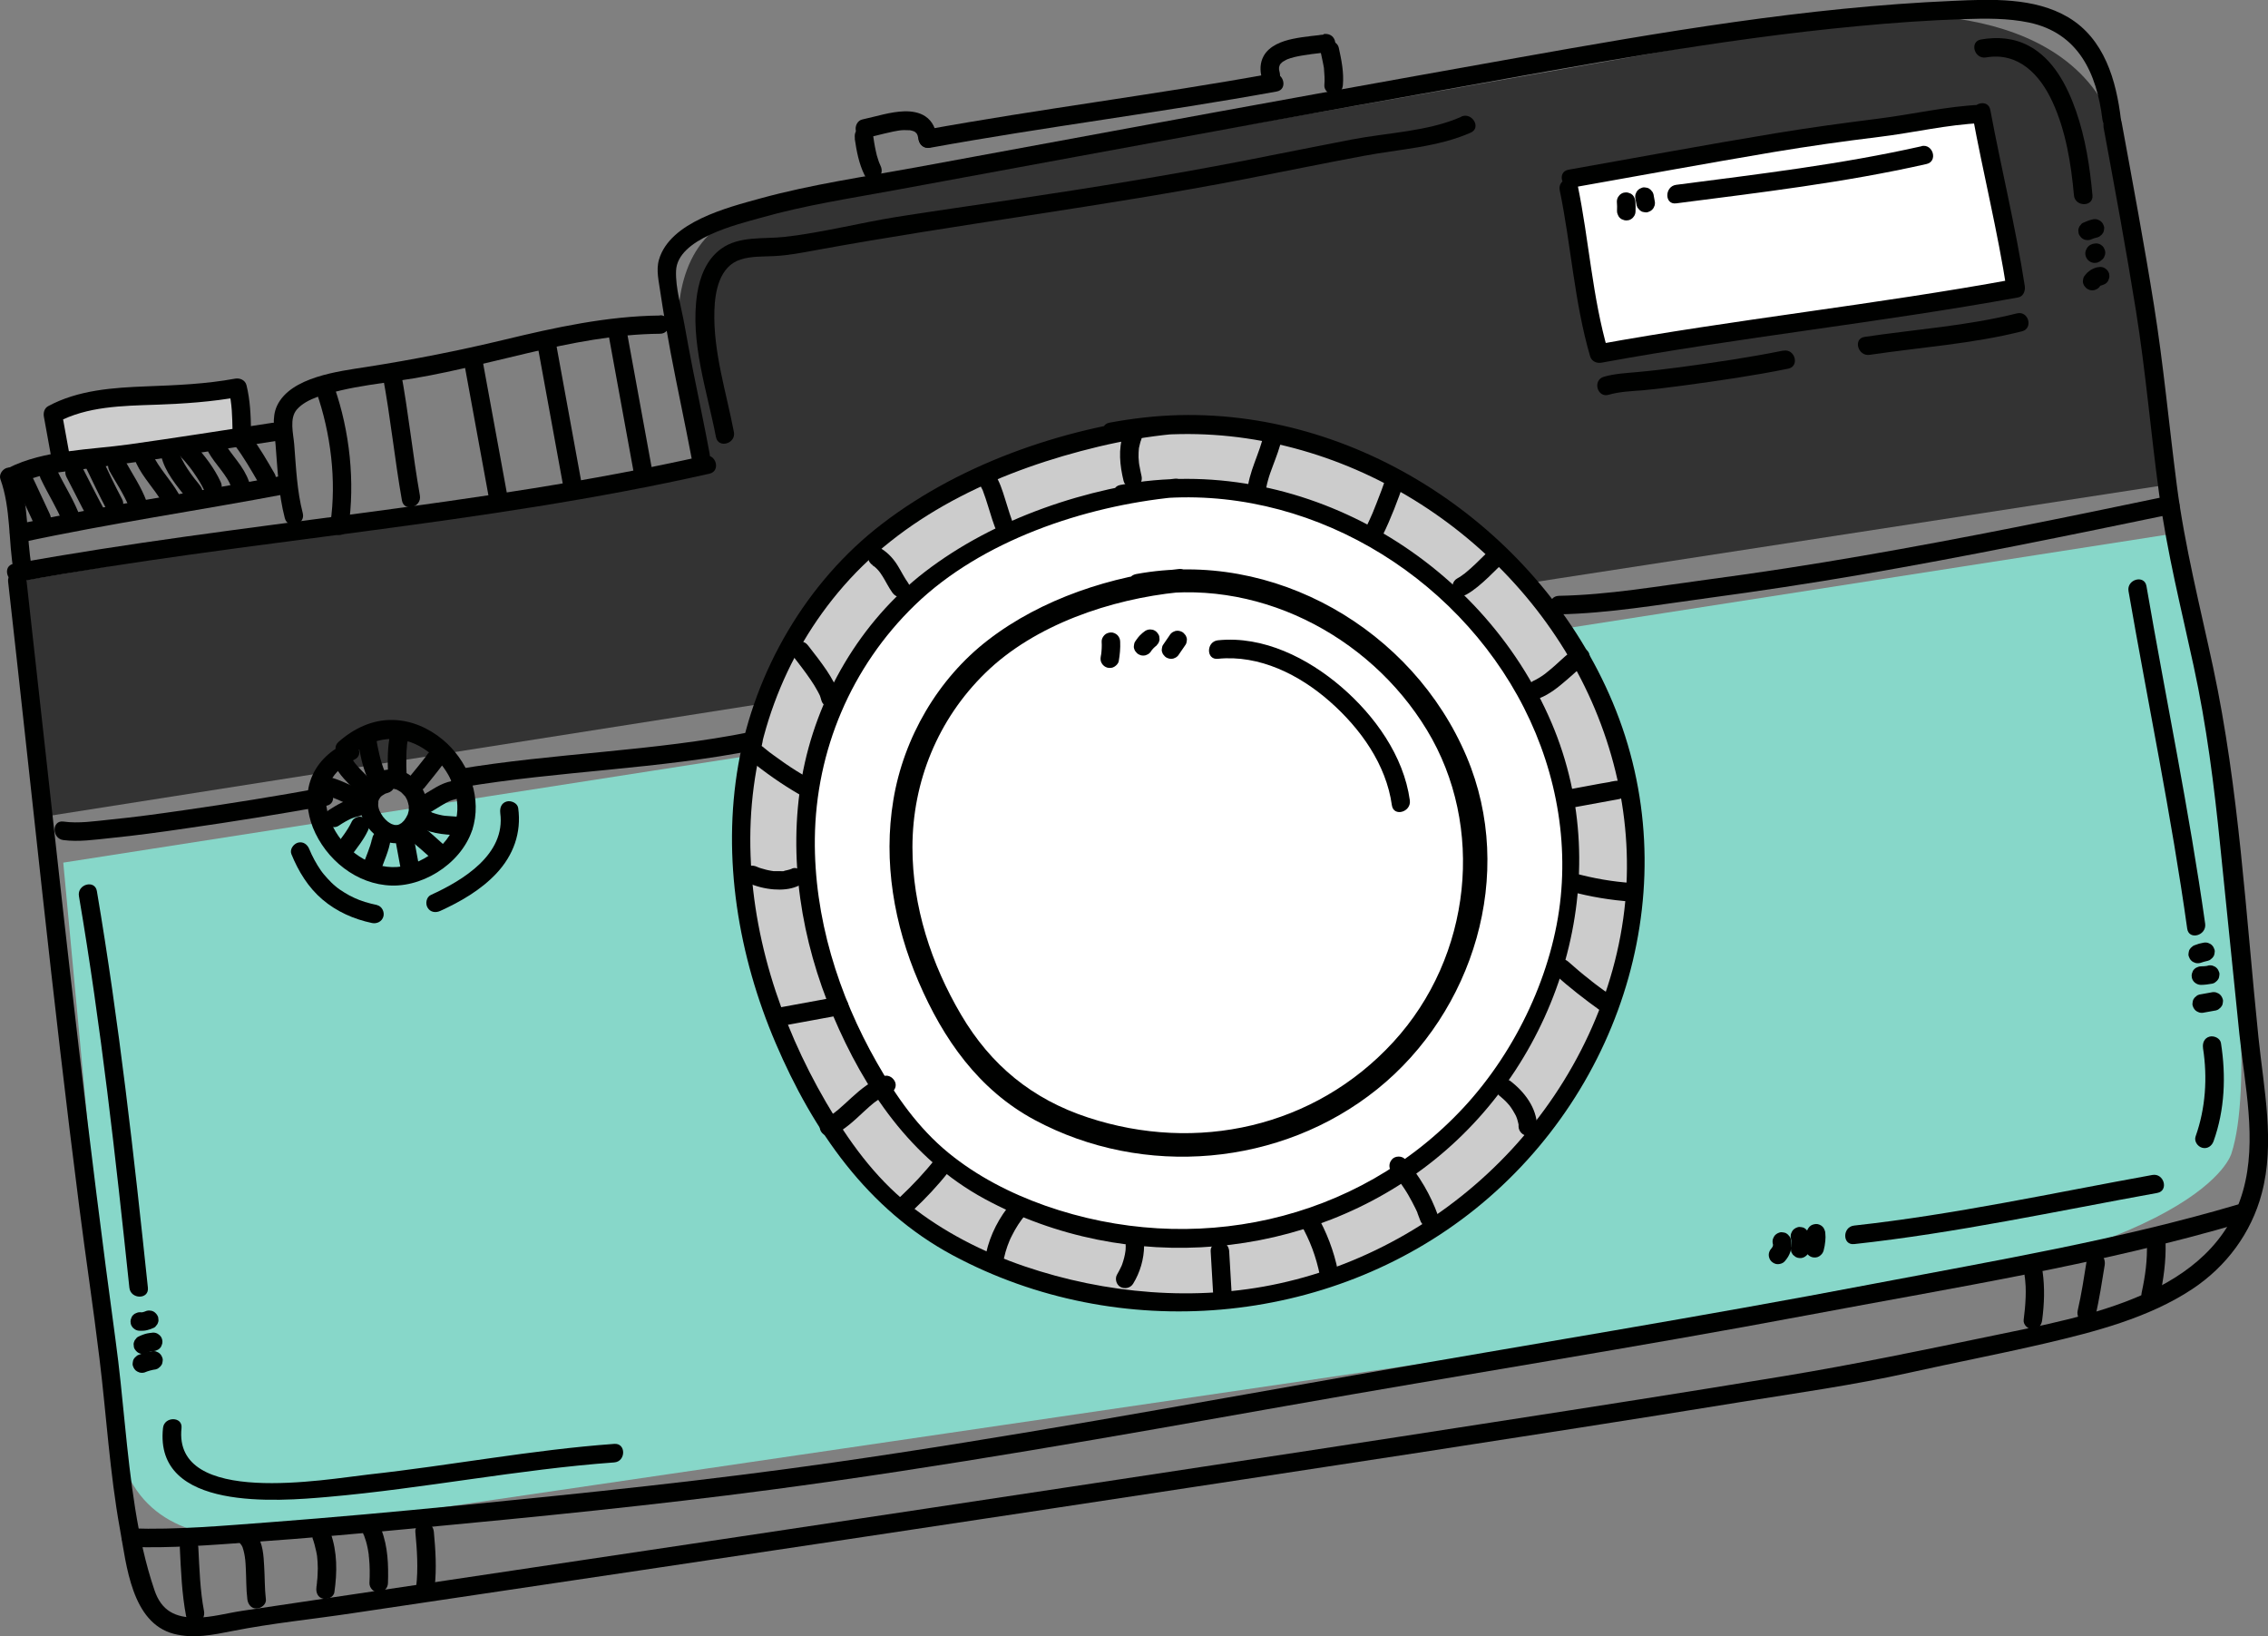 <?xml version="1.0" encoding="UTF-8"?><svg id="OBJECTS" xmlns="http://www.w3.org/2000/svg" viewBox="0 0 159.18 114.8"><rect x="0" y="0" width="159.18" height="114.8" fill="#808080" stroke="none"/><path d="M49.61,32.6s-6.07-14.75,2.78-17.7c0,0,66.93-11.65,77.42-13.67,0,0,14.41-2.1,18.39,7.16l3.86,25.63-42.88,6.6L3.45,57.25l-2.23-16.44,48.39-8.21Z" style="fill:#333;"/><path d="M4.45,60.53l148.2-23.1s6.81,34.71,3.97,43.49c0,0-1.75,7.26-31.12,10.99l-100.43,14.74s-16.47,5.76-17-7.24l-3.63-38.88Z" style="fill:#87d7c9;"/><path d="M4.24,32.03c-.12-.68-.34-1.84-.41-2.23l-.14-.74c3.31-1.84,8.53-.97,12.23-1.73l.74-.14c.27.98.28,2.02.3,3.02" style="fill:#ccc;"/><path d="M4.87,31.86c-.18-.99-.36-1.98-.54-2.97l-.3.74c2.08-1.12,4.58-1.15,6.89-1.23,2-.07,3.95-.2,5.93-.56l-.8-.46c.24.93.25,1.89.27,2.84.02.84,1.32.84,1.3,0-.02-1.07-.06-2.14-.32-3.19-.09-.36-.46-.52-.8-.46-2.06.38-4.11.46-6.2.54-2.35.09-4.81.25-6.92,1.39-.27.15-.35.46-.3.74.18.99.36,1.98.54,2.97.15.82,1.41.48,1.26-.35h0Z" style="fill:#000100;"/><path d="M49.44,31.98c-15.99,3.6-32.38,4.65-48.48,7.58-.82.15-.48,1.41.35,1.26,16.1-2.93,32.49-3.97,48.48-7.58.82-.18.47-1.44-.35-1.26h0Z" style="fill:#000100;"/><path d="M49.81,31.86c-.36-1.96-.78-3.91-1.17-5.87-.21-1.06-.41-2.13-.6-3.2-.21-1.19-.64-2.58-.59-3.79.09-2.26,4.28-3.25,5.96-3.72,3.08-.88,6.28-1.36,9.42-1.94,4.27-.79,8.53-1.57,12.8-2.36,8.61-1.59,17.22-3.17,25.85-4.7,9.57-1.71,19.15-3.53,28.84-4.44,2.51-.24,5.02-.42,7.54-.5,1.51-.05,3.05-.07,4.54.24,3.46.73,4.76,3.54,5.16,6.82.1.82,1.41.83,1.3,0-.33-2.76-1.16-5.68-3.71-7.19-2.37-1.4-5.4-1.27-8.05-1.15-10.32.44-20.54,2.2-30.69,4.01-9.48,1.69-18.96,3.4-28.43,5.15-4.56.84-9.11,1.68-13.67,2.52-3.66.67-7.38,1.2-10.97,2.19-2.28.63-6.32,1.64-7.09,4.29-.22.76,0,1.55.1,2.31.21,1.41.46,2.82.72,4.22.47,2.49,1.01,4.96,1.48,7.45.15.82,1.41.48,1.26-.35h0Z" style="fill:#000100;"/><path d="M147.63,8.89c.79,4.29,1.59,8.59,2.28,12.9s1.04,8.54,1.62,12.81,1.56,8.1,2.43,12.13c.91,4.19,1.44,8.38,1.87,12.65.45,4.39.89,8.78,1.34,13.17.37,3.58,1.26,7.46.26,11-2.06,7.32-11.05,8.82-17.44,10.15-4.92,1.02-9.8,2.04-14.76,2.86-6.78,1.12-13.57,2.18-20.37,3.23-8.74,1.36-17.48,2.69-26.22,4.01s-17.92,2.71-26.88,4.05c-7.43,1.11-14.86,2.22-22.29,3.33-4.15.62-8.3,1.23-12.45,1.85-1.07.16-2.16.47-3.23.48-1.5.01-2.46-.48-2.95-1.93-.63-1.85-1.04-3.78-1.35-5.71-.63-3.92-.84-7.9-1.38-11.83-1.87-13.72-3.4-27.47-4.91-41.23-.44-4-.88-7.99-1.33-11.99-.09-.82-1.4-.83-1.3,0,1.65,14.62,3.12,29.26,4.99,43.85.45,3.55.99,7.09,1.42,10.65.49,3.99.72,8.03,1.44,11.99.46,2.52.81,6.56,3.78,7.34,1.39.36,2.75.07,4.12-.2,2.78-.55,5.64-.83,8.43-1.25,6.81-1.01,13.61-2.02,20.42-3.04,8.92-1.33,17.85-2.67,26.77-4.02s18.4-2.79,27.6-4.2c7.51-1.16,15.03-2.32,22.53-3.54,3.98-.64,8.01-1.2,11.96-2.08,3.15-.7,6.32-1.31,9.46-2.04,3.52-.82,7.32-1.8,10.37-3.82,2.39-1.58,4.14-3.93,4.88-6.71.95-3.57.14-7.35-.23-10.95-.89-8.65-1.36-17.44-3.18-25.96-.91-4.25-1.99-8.47-2.55-12.79s-.93-8.41-1.6-12.61-1.49-8.6-2.28-12.9c-.15-.82-1.41-.48-1.26.35h0Z" style="fill:#000100;"/><path d="M46.32,22.14c-3.72.04-7.37.84-10.97,1.71-3.21.77-6.37,1.39-9.63,1.9-1.91.3-5.33.69-6.28,2.73-.39.84-.17,1.84-.1,2.72.14,1.74.21,3.47.65,5.16.21.81,1.47.47,1.26-.35-.41-1.58-.47-3.2-.6-4.82-.06-.76-.36-1.83.19-2.46.7-.8,2.11-1.1,3.1-1.34,1.29-.3,2.62-.47,3.93-.66,6.2-.86,12.13-3.25,18.45-3.31.84,0,.84-1.31,0-1.3h0Z" style="fill:#000100;"/><path d="M42.67,23.26c.6,3.3,1.21,6.6,1.81,9.91.15.82,1.41.48,1.26-.35-.6-3.3-1.21-6.6-1.81-9.91-.15-.82-1.41-.48-1.26.35h0Z" style="fill:#000100;"/><path d="M37.76,24.42c.6,3.3,1.21,6.6,1.81,9.91.15.82,1.41.48,1.26-.35-.6-3.3-1.21-6.6-1.81-9.91-.15-.82-1.41-.48-1.26.35h0Z" style="fill:#000100;"/><path d="M32.56,25.37c.59,3.22,1.18,6.44,1.77,9.66.15.82,1.41.48,1.26-.35-.59-3.22-1.18-6.44-1.77-9.66-.15-.82-1.41-.48-1.26.35h0Z" style="fill:#000100;"/><path d="M26.87,26.41c.54,2.89.83,5.82,1.34,8.71.15.83,1.4.48,1.26-.35-.51-2.89-.8-5.82-1.34-8.71-.15-.82-1.41-.48-1.26.35h0Z" style="fill:#000100;"/><path d="M22.21,27.52c1,2.86,1.42,6.19.98,9.2-.05.35.09.7.46.8.31.09.75-.11.8-.46.48-3.25.1-6.8-.98-9.89-.28-.79-1.54-.45-1.26.35h0Z" style="fill:#000100;"/><path d="M19.11,29.67c-3.34.51-6.68,1.04-10.03,1.51-2.76.39-5.97.38-8.5,1.66-.75.38-.09,1.5.66,1.13,1.25-.63,2.69-.81,4.06-.98,1.5-.19,2.99-.39,4.49-.6,3.23-.46,6.45-.96,9.67-1.46.83-.13.48-1.38-.35-1.26h0Z" style="fill:#000100;"/><path d="M.03,33.63c.74,2.06.55,4.35.93,6.48.06.35.48.54.8.46.37-.1.52-.45.46-.8-.38-2.14-.19-4.41-.93-6.48-.12-.33-.44-.55-.8-.46-.32.09-.58.47-.46.8H.03Z" style="fill:#000100;"/><path d="M92.7,3.69c.04.2.09.41.13.61.02.1.04.2.06.3,0,.05.02.11.03.16,0,.04.02.19,0,.01.03.41.07.8.03,1.21-.03.34.32.67.65.65.38-.02.62-.29.65-.65.08-.89-.1-1.78-.29-2.64-.07-.33-.48-.56-.8-.46-.35.11-.53.44-.46.8h0Z" style="fill:#000100;"/><path d="M78.01,30.3c20.52-3.97,40.6,15.45,36.22,36.11-2.54,11.99-12.22,21.55-24.12,24.24-10.13,2.29-24.32-.81-30.59-9.67-9.37-13.25-11.12-30.78,1.22-42.41,4.66-4.39,13.83-8.06,21.57-8.76" style="fill:#ccc;"/><path d="M78.19,30.93c12.42-2.32,25.13,4.1,31.65,14.73,3.22,5.25,4.81,11.43,4.23,17.59-.61,6.48-3.59,12.68-7.99,17.43-4.33,4.67-10.05,8.02-16.28,9.38-5.87,1.29-12.22.73-17.89-1.2-2.91-.99-5.72-2.42-8.13-4.35s-4.24-4.47-5.81-7.17c-3.26-5.6-5.33-12-5.31-18.52s2.27-12.8,6.55-17.7c4.57-5.24,11.24-8.19,17.9-9.78,1.72-.41,3.46-.71,5.22-.88.83-.08.84-1.39,0-1.3-7.14.69-14.69,3.2-20.42,7.6-5.31,4.07-8.94,10.33-10.09,16.89s0,13.42,2.62,19.55,6.43,11.67,12.44,14.89c11.63,6.23,26.39,5,36.67-3.26,10.51-8.45,14.93-22.96,9.63-35.56-5.01-11.91-17.38-20.45-30.41-20.14-1.65.04-3.28.23-4.9.53-.82.15-.48,1.41.35,1.26h0Z" style="fill:#000100;"/><path d="M78.8,34.67c17.55-3.4,34.74,13.22,30.99,30.9-2.18,10.26-10.45,18.44-20.64,20.74-8.67,1.96-20.81-.69-26.17-8.28-8.02-11.33-9.52-26.34,1.04-36.29,3.99-3.76,11.84-6.89,18.45-7.5" style="fill:#fff;"/><path d="M78.97,35.3c10.63-1.98,21.5,3.54,27.04,12.66,2.72,4.48,4.05,9.73,3.53,14.97s-3.07,10.74-6.8,14.77c-7.51,8.1-19.07,10.53-29.39,6.9-2.43-.86-4.79-2.07-6.79-3.71-2.12-1.74-3.67-3.96-5.02-6.33-2.71-4.76-4.41-10.19-4.35-15.71.07-6.2,2.56-12.06,7.01-16.38,4.68-4.54,11.9-6.95,18.27-7.58.83-.08.84-1.39,0-1.3-6.14.6-12.63,2.75-17.56,6.54-4.53,3.49-7.64,8.82-8.63,14.43s-.04,11.45,2.18,16.69,5.48,10.07,10.63,12.87c10,5.43,22.76,4.38,31.61-2.75s12.81-19.81,8.2-30.64c-4.95-11.61-17.75-19.03-30.27-16.7-.82.15-.48,1.41.35,1.26h0Z" style="fill:#000100;"/><path d="M80.18,41.85c7.86-1.44,15.88,2.64,19.97,9.38s3.17,15.87-2.36,21.89-13.82,7.8-21.42,5.3c-3.93-1.29-6.83-3.67-8.92-7.22s-3.41-7.6-3.41-11.74c0-4.62,1.8-9,5.11-12.23,3.47-3.4,8.83-5.19,13.58-5.67,1.03-.1,1.04-1.74,0-1.63-4.69.47-9.62,2.08-13.38,4.98-3.52,2.71-5.93,6.86-6.65,11.23-.72,4.33.05,8.75,1.77,12.75,1.73,4.03,4.22,7.59,8.15,9.7,7.64,4.1,17.3,3.26,24.04-2.16s9.76-15.08,6.28-23.32c-3.78-8.95-13.56-14.6-23.18-12.83-1.03.19-.59,1.76.43,1.57h0Z" style="fill:#000100;"/><path d="M92.91,2.42s-.07.01-.11.02c-.02,0-.03,0-.05,0-.1.02.07-.01.07,0-.07-.01-.19.02-.27.03-.18.02-.36.04-.54.06-.43.05-.86.11-1.29.2-.76.16-1.63.48-2.03,1.2-.26.47-.27,1.01-.13,1.52.09.33.47.56.8.46s.55-.45.46-.8c-.01-.04-.02-.08-.03-.13,0-.03-.04-.19-.02-.07s0-.02,0-.05c0-.04,0-.08,0-.13,0-.02,0-.03,0-.05,0-.08-.03.15,0,.07,0-.03.01-.06.02-.09s.02-.06.03-.09c.01-.06-.03.08-.04.08.01,0,.03-.06.03-.07.02-.03.03-.05.05-.08.06-.1-.05.06-.03.03.05-.05.1-.11.16-.16.09-.08-.06.04-.03.02.03-.02.05-.04.08-.06.07-.04.14-.08.21-.12.03-.02.07-.03.1-.05.07-.04-.13.05-.05.02.02,0,.03-.01.05-.02.08-.03.16-.06.23-.08.17-.05.35-.1.52-.13s.35-.07.53-.09c.04,0,.08-.01.12-.02.09-.01.09,0-.01,0,.09,0,.19-.02.28-.04.4-.05.81-.09,1.21-.15.34-.05.56-.49.46-.8-.12-.37-.44-.51-.8-.46h0Z" style="fill:#000100;"/><path d="M89.26,5.16c-8.09,1.47-16.25,2.48-24.33,3.95-.82.15-.48,1.41.35,1.26,8.09-1.47,16.25-2.48,24.33-3.95.82-.15.48-1.41-.35-1.26h0Z" style="fill:#000100;"/><path d="M110.25,12.52c1.69-.31,3.38-.53,5.07-.84,3.4-.62,6.79-1.3,10.2-1.85,2.93-.47,5.86-.84,8.8-1.18,1.57-.19,3.15-.64,4.73-.67v-.12c.78,4.21,1.79,8.14,2.43,12.36l-.65.12c-9.35,1.71-18.79,2.67-28.12,4.38l-.48.09c-1.21-4.03-1.25-7.52-2.13-11.64" style="fill:#fff;"/><path d="M110.43,13.15c4.68-.83,9.36-1.69,14.05-2.48,2.46-.41,4.92-.76,7.39-1.06s4.8-.87,7.18-.97c.37-.02.63-.29.65-.65v-.12c-.42.06-.85.12-1.27.17.76,4.13,1.78,8.2,2.42,12.36l.46-.8c-9.71,1.78-19.54,2.81-29.25,4.58l.8.46c-1.11-3.81-1.33-7.77-2.13-11.64-.17-.82-1.43-.47-1.26.35.8,3.87,1.02,7.83,2.13,11.64.1.36.45.52.8.46,9.71-1.78,19.54-2.81,29.25-4.58.37-.07.51-.48.46-.8-.64-4.15-1.65-8.23-2.42-12.36-.14-.76-1.23-.52-1.28.17v.12c.21-.22.43-.43.64-.65-2.4.1-4.8.67-7.18.97s-4.84.63-7.25,1.03c-4.85.8-9.69,1.7-14.54,2.56-.82.15-.48,1.4.35,1.26h0Z" style="fill:#000100;"/><path d="M152.15,34.81c-7.13,1.49-14.26,2.95-21.43,4.19-3.59.62-7.19,1.18-10.81,1.66s-6.97,1.08-10.5,1.15c-.84.02-.84,1.32,0,1.3,3.53-.07,7.01-.68,10.5-1.15s7.13-1.02,10.68-1.63c7.33-1.26,14.62-2.76,21.91-4.27.82-.17.47-1.43-.35-1.26h0Z" style="fill:#000100;"/><path d="M24.7,52.99c1.51-1.34,3.41-1.5,5.03-.46,1.43.91,2.43,2.62,2.37,4.3-.03.84-.37,1.69-.99,2.36-.75.81-1.8,1.43-2.9,1.61-1.89.3-3.73-.87-4.67-2.47-.49-.83-.79-1.88-.61-2.76.22-1.06.94-1.78,1.95-2.27.76-.36.1-1.48-.66-1.13-1.13.54-2.06,1.44-2.45,2.65-.34,1.05-.21,2.23.19,3.25.9,2.24,3.07,4.01,5.54,4.07s5.19-1.82,5.76-4.32c.5-2.18-.5-4.52-2.19-5.92-.98-.81-2.19-1.35-3.48-1.38-1.44-.04-2.77.6-3.83,1.54-.63.56.3,1.48.92.92h0Z" style="fill:#000100;"/><path d="M52.69,51.36c-6.8,1.37-13.77,1.47-20.6,2.62-.83.14-.48,1.4.35,1.26,6.83-1.15,13.8-1.26,20.6-2.62.82-.17.47-1.42-.35-1.26h0Z" style="fill:#000100;"/><path d="M22.56,55.29c-3.2.58-6.41,1.1-9.63,1.56-1.73.25-3.45.49-5.19.66-1.07.11-2.22.29-3.29.14-.83-.11-.82,1.2,0,1.3,1.07.14,2.22-.03,3.29-.14,1.78-.18,3.55-.42,5.31-.68,3.29-.47,6.58-1,9.86-1.59.82-.15.48-1.41-.35-1.26h0Z" style="fill:#000100;"/><path d="M157.04,84.53c-8.4,2.48-16.98,3.92-25.57,5.56-12.09,2.31-24.24,4.27-36.37,6.4-12.17,2.13-24.33,4.38-36.57,6.13-8.7,1.25-17.43,2.15-26.18,3.01-4.48.44-8.96.85-13.45,1.19-3.22.24-6.48.54-9.72.43-.84-.03-.84,1.28,0,1.3,2.8.1,5.61-.13,8.4-.33,4.01-.28,8.01-.64,12.01-1.02,8.17-.77,16.35-1.58,24.49-2.66,12.15-1.61,24.22-3.76,36.28-5.9,12.19-2.16,24.43-4.08,36.6-6.37,10.19-1.92,20.46-3.54,30.42-6.48.8-.24.46-1.5-.35-1.26h0Z" style="fill:#000100;"/><path d="M59.99,9.73c.13.88.29,1.75.69,2.56.15.31.61.41.89.23.32-.2.39-.56.23-.89-.02-.05-.05-.1-.07-.16-.06-.13.05.12,0,0-.04-.09-.07-.18-.1-.28-.07-.19-.12-.39-.16-.59-.09-.4-.15-.81-.21-1.22-.02-.15-.18-.32-.3-.39-.14-.08-.35-.12-.5-.07s-.31.15-.39.3c-.09.17-.09.32-.07.5h0Z" style="fill:#000100;"/><path d="M60.87,9.66c.39-.08.78-.19,1.17-.28.22-.05.44-.1.66-.15.11-.02.22-.04.33-.06.07-.01.06,0-.03,0,.03,0,.06,0,.09-.01.05,0,.11-.01.16-.02.21-.02.41,0,.61,0,.05,0,.03,0-.07-.01.03,0,.05,0,.08.01.04.01.09.02.13.03s.08.03.13.04c.12.03-.13-.08,0,0,.04.02.07.04.11.06.02.01.04.03.06.04-.08-.06-.1-.08-.06-.04.02.03.06.07.09.09.08.07-.07-.13,0,0,.02.04.04.08.07.12-.09-.15-.02-.04,0,.02.02.05.03.1.04.15,0,.03.01.06.02.09-.01-.09-.01-.1,0-.02.03.35.28.65.65.65.33,0,.68-.3.65-.65-.06-.63-.28-1.2-.82-1.56-.42-.28-.96-.36-1.45-.35-1.01.03-1.98.36-2.96.57-.35.07-.54.48-.46.8.1.36.46.53.8.46h0Z" style="fill:#000100;"/><path d="M149.39,41.48c1.37,7.9,3.01,15.75,4.12,23.69.12.83,1.37.48,1.26-.35-1.12-7.94-2.76-15.79-4.12-23.69-.14-.83-1.4-.48-1.26.35h0Z" style="fill:#000100;"/><path d="M154.62,73.56c.32,2.06.18,4.21-.52,6.18-.12.33.13.71.46.8.36.1.68-.12.8-.46.79-2.2.88-4.58.52-6.88-.05-.35-.49-.54-.8-.46-.37.1-.51.45-.46.8h0Z" style="fill:#000100;"/><path d="M5.54,62.88c1.55,9.11,2.57,18.3,3.54,27.48.09.83,1.39.84,1.3,0-.98-9.3-2.02-18.61-3.58-27.83-.14-.83-1.4-.48-1.26.35h0Z" style="fill:#000100;"/><path d="M102.55,8.2c-2.33,1.03-5.19,1.11-7.68,1.59s-5.08,1-7.62,1.5c-5.32,1.03-10.66,1.89-16.02,2.69-2.76.42-5.53.8-8.29,1.24-2.61.42-5.22,1.1-7.85,1.4-1.48.17-3.2-.09-4.48.84-1.02.74-1.49,1.95-1.68,3.16-.51,3.38.69,6.77,1.32,10.05.16.82,1.41.47,1.26-.35-.54-2.83-1.46-5.62-1.37-8.53.04-1.35.36-3.11,1.84-3.58.74-.24,1.58-.2,2.36-.24,1-.05,1.97-.24,2.95-.42,10-1.83,20.09-3.05,30.07-4.98,2.78-.54,5.55-1.11,8.34-1.63,2.49-.47,5.18-.6,7.52-1.63.77-.34.1-1.46-.66-1.13h0Z" style="fill:#000100;"/><path d="M19.79,33.39c-6.2,1.17-12.46,2.08-18.63,3.41-.82.18-.47,1.43.35,1.26,6.17-1.33,12.43-2.23,18.63-3.41.82-.16.47-1.41-.35-1.26h0Z" style="fill:#000100;"/><path d="M139.39,4.03c2.27-.39,3.78,1.2,4.66,3.11.94,2.03,1.31,4.35,1.51,6.56.07.83,1.38.84,1.3,0-.18-1.99-.49-4-1.15-5.9-.62-1.78-1.6-3.68-3.33-4.59-1.04-.55-2.19-.64-3.34-.44-.83.14-.48,1.4.35,1.26h0Z" style="fill:#000100;"/><path d="M150.68,87.18c.04,1.26-.11,2.34-.37,3.54-.07.33.1.72.46.8.33.07.72-.1.8-.46.28-1.28.46-2.58.42-3.89-.01-.34-.29-.67-.65-.65s-.66.29-.65.65h0Z" style="fill:#000100;"/><path d="M146.46,88.43c-.19,1.19-.37,2.38-.64,3.55-.07.33.1.72.46.8.33.08.72-.1.8-.46.26-1.17.45-2.36.64-3.55.05-.34-.09-.72-.46-.8-.31-.07-.74.1-.8.46h0Z" style="fill:#000100;"/><path d="M142.11,89.57c-.02-.13,0,.08.01.11,0,.06.01.12.02.19.01.13.02.27.03.4.01.26.01.51,0,.77-.02.53-.07,1.06-.14,1.59-.04.34.33.67.65.65.39-.02.61-.29.65-.65.15-1.14.19-2.26.03-3.4-.05-.34-.5-.55-.8-.46-.37.12-.51.44-.46.8h0Z" style="fill:#000100;"/><path d="M29.15,107.49c.12,1.28.21,2.57.06,3.85-.04.34.33.67.65.65.39-.02.61-.29.65-.65.14-1.28.06-2.57-.06-3.85-.03-.34-.28-.67-.65-.65-.33.01-.69.29-.65.65h0Z" style="fill:#000100;"/><path d="M25.53,107.69c.11.29.2.58.26.88.03.13.05.26.07.39,0,.04.01.09.02.13,0-.07,0-.06,0,.02,0,.07.01.13.02.2.06.59.06,1.19.03,1.78-.01.34.31.67.65.65.36-.02.64-.29.65-.65.04-1.26,0-2.55-.46-3.74-.12-.32-.44-.57-.8-.46-.31.1-.59.46-.46.8h0Z" style="fill:#000100;"/><path d="M21.93,107.92c.11.3.19.61.26.93.01.07.03.13.04.2,0,.01.03.2.02.09.02.16.03.31.04.47.02.3.02.59,0,.89,0,.16-.02.32-.04.49,0,.07-.01.14-.02.21,0,.05-.01.09-.02.14,0-.05,0-.04,0,.04-.05.34.08.72.46.8.31.07.75-.09.8-.46.2-1.4.21-2.81-.27-4.16-.11-.32-.45-.57-.8-.46-.32.1-.58.46-.46.8h0Z" style="fill:#000100;"/><path d="M16.9,108.36c.04.05.07.1.1.16.02.03.03.06.04.09.04.06-.05-.15-.01-.02.05.15.09.3.12.46.01.08.02.15.04.23s-.01-.11,0,.01c0,.05.01.09.02.14.02.19.03.38.04.58.04.74.02,1.48.11,2.21.04.34.27.67.65.65.32-.01.7-.29.65-.65-.09-.77-.07-1.56-.12-2.33-.04-.71-.08-1.59-.53-2.19-.21-.28-.56-.43-.89-.23-.28.16-.45.61-.23.89h0Z" style="fill:#000100;"/><path d="M12.62,108.59c.08,1.61.14,3.23.44,4.81.07.35.48.54.8.46.36-.1.52-.46.46-.8-.28-1.47-.32-2.97-.4-4.47-.02-.35-.29-.65-.65-.65-.34,0-.67.3-.65.65h0Z" style="fill:#000100;"/><path d="M26.7,55.63s.06-.05.09-.08c.1-.09-.1.07-.02.02.06-.04.11-.08.17-.11.05-.03.1-.06.16-.08.09-.05-.05.02-.06.03.04,0,.08-.03.13-.04.05-.02.1-.03.16-.04.17-.03-.16.01.01,0,.05,0,.1,0,.15,0,.07,0,.27.05.04,0,.1.02.2.04.29.07.03,0,.06.02.09.03-.18-.06-.11-.05-.06-.02.05.03.11.06.16.09.05.03.09.06.14.09.04.03.07.07-.06-.05.02.02.05.04.07.06.09.08.16.16.24.25s-.08-.11-.03-.05c.01.02.03.04.05.06.03.04.06.09.08.13s.05.09.07.14c.01.03.03.06.04.09-.09-.18-.04-.09-.02-.04.04.11.07.22.09.34,0,.02,0,.04.01.06-.05-.2-.01-.1,0-.05,0,.06,0,.13,0,.19,0,.05,0,.11,0,.16,0,.1,0-.07.01-.07,0,.03-.01.07-.02.1-.01.06-.03.11-.04.16-.01.03-.02.07-.03.1-.02.06-.08.11.01-.02-.06.09-.1.21-.17.3-.03.05-.06.09-.09.13-.05.07.11-.14.04-.05-.02.02-.04.05-.06.07-.06.07-.13.12-.19.18s.08-.07.08-.06c0,.01-.04.03-.06.04-.04.03-.08.05-.12.07-.06.03-.18.06.04-.01-.03.01-.07.03-.1.04s-.07.02-.1.03c-.02,0-.04,0-.06.01-.1.02.19-.02.09-.01-.07,0-.14,0-.21,0-.02,0-.03,0-.05,0-.1,0,.19.03.09.01-.04,0-.08-.02-.12-.03-.07-.02-.13-.04-.19-.06.23.08.1.04.04.01-.04-.02-.08-.04-.11-.06-.06-.04-.12-.08-.18-.12-.11-.08.14.12.02.01-.03-.03-.07-.06-.1-.09-.06-.05-.11-.11-.16-.17-.02-.03-.05-.06-.07-.09-.06-.08.1.13.05.07-.01-.02-.03-.04-.05-.06-.09-.13-.17-.27-.24-.41-.06-.13.06.16.01.03-.01-.04-.03-.08-.04-.11-.03-.08-.05-.16-.06-.24-.01-.07-.01-.23,0,.03,0-.04,0-.08-.01-.13,0-.05.03-.21,0-.25,0,0-.03.19-.01.11,0-.03,0-.05.02-.08,0-.04.02-.08.03-.12.02-.07.1-.18-.01.02.02-.04.04-.08.06-.11.02-.03.04-.07.06-.1.03-.05.08-.08-.06.07.02-.02.03-.04.05-.06.03-.03.06-.07.1-.1.01-.01.03-.03.04-.04.1-.09-.09.07-.05.04.09-.06.17-.11.26-.16.02-.01.04-.02.06-.03.1-.05-.17.06-.04.02.06-.02.12-.04.19-.06.33-.1.57-.46.46-.8s-.45-.56-.8-.46c-.54.16-1,.45-1.33.91-.25.35-.36.81-.33,1.23.06.91.58,1.74,1.32,2.26.35.25.78.4,1.21.4.51,0,.97-.21,1.34-.54.95-.85,1.15-2.32.47-3.39-.36-.58-.95-1.06-1.63-1.2-.81-.17-1.58.1-2.18.65-.25.23-.25.69,0,.92.27.25.65.24.92,0h0Z" style="fill:#000100;"/><path d="M113.4,56.11c.1-.02.2-.04.29-.05l-.35-1.26c-.33.08-.66.12-.99.18-.56.1-1.11.2-1.67.31-.16.03-.32.06-.48.09-.34.06-.56.49-.46.8.12.36.44.52.8.46.93-.17,1.86-.34,2.79-.51.12-.02.24-.04.36-.07.33-.08.56-.48.46-.8-.12-.36-.44-.52-.8-.46-.1.02-.2.04-.29.05-.34.06-.56.49-.46.8.12.36.44.52.8.46h0Z" style="fill:#000100;"/><path d="M114.53,61.96c-1.36-.09-2.67-.32-4.01-.68-.33-.09-.72.11-.8.46s.1.71.46.8c1.42.39,2.88.63,4.35.73.34.02.67-.32.65-.65-.02-.37-.29-.63-.65-.65h0Z" style="fill:#000100;"/><path d="M112.95,69.77c-.25-.18-.51-.36-.76-.55-.13-.1-.26-.19-.38-.29.05.04.04.03,0,0-.03-.02-.06-.05-.09-.07-.07-.05-.13-.11-.2-.16-.5-.39-.98-.8-1.45-1.22-.26-.23-.67-.27-.92,0-.23.25-.27.68,0,.92,1,.89,2.06,1.72,3.15,2.5.28.2.74.06.89-.23.18-.34.06-.68-.23-.89h0Z" style="fill:#000100;"/><path d="M107.88,79.05c-.02-1.32-.9-2.46-1.91-3.22-.13-.09-.36-.11-.5-.07s-.32.16-.39.3c-.08.15-.12.33-.07.5s.16.28.3.39c.1.07-.08-.06-.01-.01.03.02.06.04.08.07.05.04.1.08.15.13.1.09.19.18.27.27.05.05.1.11.14.16.02.02.04.04.05.07.08.1,0-.02-.01-.01.02,0,.09.13.11.15.04.06.08.12.11.17.06.1.12.21.18.32.01.03.03.06.04.09.04.08-.01-.02-.02-.05.02.06.05.12.07.18.04.11.06.22.09.33,0,.03.01.06.02.09.01.08-.02-.18,0-.05,0,.06,0,.12,0,.18,0,.34.3.67.65.65s.66-.29.65-.65h0Z" style="fill:#000100;"/><path d="M100.93,85.3c-.52-1.45-1.3-2.78-2.31-3.95-.22-.26-.7-.25-.92,0-.25.28-.24.65,0,.92.11.13.22.26.33.39.02.03.06.07.02.02.03.03.05.07.08.1.05.07.1.14.15.21.2.29.4.58.57.88s.33.59.48.9c.04.08.07.15.11.23.02.04.03.08.05.12.04.1-.03-.08,0,.02.06.17.13.33.19.5.11.32.45.57.8.46.32-.1.58-.46.46-.8h0Z" style="fill:#000100;"/><path d="M93.9,89.17c-.28-1.38-.79-2.72-1.5-3.95-.17-.3-.6-.42-.89-.23s-.42.58-.23.89c.66,1.15,1.09,2.3,1.36,3.63.07.33.48.56.8.46.35-.11.53-.44.46-.8h0Z" style="fill:#000100;"/><path d="M84.97,87.79c.06.97.11,1.94.17,2.92.02.34.29.67.65.65.34-.02.67-.29.65-.65-.06-.97-.11-1.94-.17-2.92-.02-.34-.29-.67-.65-.65-.34.02-.67.29-.65.65h0Z" style="fill:#000100;"/><path d="M79.01,87.41c0,.19-.01.37-.04.55l.02-.17c-.04.31-.12.61-.22.9-.02.07-.05.14-.08.21-.03.08.06-.13,0-.02-.02.04-.03.07-.05.11-.07.15-.15.29-.23.43-.18.29-.07.73.23.89s.7.08.89-.23c.49-.8.76-1.73.77-2.66,0-.34-.3-.67-.65-.65s-.65.29-.65.65h0Z" style="fill:#000100;"/><path d="M70.99,84.4c-.86,1.02-1.49,2.22-1.78,3.53-.08.33.1.72.46.8.33.08.72-.1.8-.46.06-.28.14-.56.24-.84.05-.14.1-.27.16-.41-.05.12.03-.05.04-.09.03-.07.07-.15.11-.22.13-.26.27-.51.43-.76.08-.12.16-.24.25-.36.02-.03.04-.06.07-.09.06-.08-.06.08,0,0,.05-.06.1-.13.16-.19.22-.26.27-.67,0-.92-.24-.22-.69-.28-.92,0h0Z" style="fill:#000100;"/><path d="M65.64,81.33c-.75.95-1.58,1.83-2.46,2.66-.25.23-.25.69,0,.92.27.25.66.25.92,0,.88-.83,1.71-1.71,2.46-2.66.11-.14.19-.27.19-.46,0-.16-.07-.35-.19-.46-.24-.22-.7-.28-.92,0h0Z" style="fill:#000100;"/><path d="M58.72,69.96c-1.31.24-2.61.48-3.92.72-.34.06-.56.49-.46.8.12.36.44.52.8.46,1.31-.24,2.61-.48,3.92-.72.34-.06.56-.49.46-.8-.12-.36-.44-.52-.8-.46h0Z" style="fill:#000100;"/><path d="M55.6,60.95c-.1.04-.2.08-.31.1-.06.01-.11.03-.17.04-.03,0-.06.01-.09.02-.07.01-.06,0,.04,0-.05.04-.26.02-.32.02-.13,0-.25,0-.38,0-.06,0-.13,0-.19-.02-.03,0-.07,0-.1-.01.09.01.1.01.03,0-.11-.02-.23-.04-.34-.07-.13-.03-.26-.07-.39-.11-.06-.02-.13-.04-.19-.07-.03-.01-.24-.1-.07-.03-.31-.14-.71-.1-.89.23-.15.28-.1.75.23.89.6.26,1.21.42,1.86.47.54.04,1.12,0,1.62-.21.16-.07.3-.14.39-.3.08-.14.12-.35.07-.5-.1-.3-.46-.59-.8-.46h0Z" style="fill:#000100;"/><path d="M56.78,54.63c-.58-.34-1.16-.7-1.71-1.08-.27-.19-.54-.38-.81-.58-.07-.05-.13-.1-.2-.15-.08-.06.07.05-.02-.01-.03-.03-.07-.05-.1-.08-.14-.11-.27-.22-.41-.33-.26-.22-.67-.28-.92,0-.22.24-.28.69,0,.92,1.1.9,2.27,1.72,3.5,2.43.3.17.73.08.89-.23s.08-.71-.23-.89h0Z" style="fill:#000100;"/><path d="M58.89,48.8c-.16-.63-.51-1.2-.86-1.74-.4-.59-.84-1.16-1.28-1.72-.11-.14-.21-.25-.39-.3-.16-.04-.36-.02-.5.07-.27.17-.46.6-.23.89.42.55.86,1.1,1.25,1.68.18.26.35.53.5.81.04.07.07.14.11.21.01.03.03.06.04.08.05.11-.03-.09,0-.01.04.12.09.25.12.38.08.33.47.56.8.46s.54-.45.46-.8h0Z" style="fill:#000100;"/><path d="M110.61,45.49c-.53.31-.99.78-1.45,1.19-.13.12-.27.23-.41.35-.07.06-.14.11-.21.17-.04.03-.02.02.04-.03-.02.01-.03.03-.05.04-.03.03-.07.05-.1.08-.14.1-.27.19-.42.28-.07.04-.14.08-.21.12-.03.02-.07.03-.1.05-.14.07.12-.05,0,0-.32.13-.57.44-.46.8.1.31.46.59.8.46.73-.29,1.33-.78,1.92-1.29.26-.22.51-.45.77-.68.11-.09.22-.18.33-.27-.17.15-.01,0,.04-.02s.1-.07.15-.1c.29-.17.42-.6.23-.89s-.58-.42-.89-.23h0Z" style="fill:#000100;"/><path d="M104.67,38.5c-.38.34-.73.71-1.1,1.06-.23.22-.46.43-.71.63-.03.02-.06.05-.08.07-.02.01-.04.03-.06.04l.08-.06c-.07.04-.13.1-.19.14-.11.08-.23.15-.35.22-.3.17-.42.6-.23.89s.57.41.89.23c.57-.32,1.07-.77,1.55-1.22.38-.36.74-.74,1.13-1.09.26-.23.25-.69,0-.92-.27-.25-.65-.24-.92,0h0Z" style="fill:#000100;"/><path d="M97.28,33.51c-.21.6-.42,1.19-.66,1.78-.06.15-.12.3-.18.45,0,0-.08.19-.03.08-.03.08-.07.16-.1.24-.12.29-.26.57-.39.85-.15.31-.09.72.23.89.29.16.73.09.89-.23.59-1.2,1.06-2.45,1.5-3.72.11-.32-.13-.73-.46-.8-.36-.08-.68.11-.8.46h0Z" style="fill:#000100;"/><path d="M88.72,30.39c-.3,1.44-1.1,2.72-1.19,4.21-.02.34.32.67.65.65.37-.02.63-.29.65-.65.02-.3.07-.56.17-.92.09-.33.21-.65.33-.97.24-.65.5-1.29.64-1.97.07-.33-.1-.72-.46-.8-.33-.07-.73.1-.8.46h0Z" style="fill:#000100;"/><path d="M78.84,30.46c-.37,1.05-.24,2.23.02,3.29.08.33.47.56.8.46.35-.11.54-.45.46-.8-.05-.23-.1-.46-.14-.69,0-.03-.01-.07-.02-.1.01.09.01.1,0,.02,0-.05-.01-.1-.02-.15-.01-.13-.02-.26-.03-.39,0-.24,0-.47.03-.71,0-.05,0-.03,0,.05,0-.03.01-.07.02-.1.01-.06.02-.11.04-.17.03-.12.06-.24.11-.35.11-.32-.13-.73-.46-.8-.37-.08-.68.11-.8.46h0Z" style="fill:#000100;"/><path d="M68.68,33.88c.08.11.14.22.2.34.03.06.06.12.09.18,0,0,.06.15.02.05s.02.04.02.06c.12.31.22.63.32.95.21.67.4,1.35.69,1.99.14.31.62.41.89.23.32-.21.38-.56.23-.89-.05-.11.03.08,0,0-.01-.04-.03-.08-.05-.11-.03-.07-.05-.14-.08-.21-.06-.16-.11-.31-.16-.47-.11-.33-.2-.66-.31-.99-.19-.61-.39-1.26-.76-1.79-.2-.28-.58-.44-.89-.23-.28.18-.44.59-.23.89h0Z" style="fill:#000100;"/><path d="M61.25,39.68c.05.03.1.07.15.1.06.04-.13-.11-.04-.03.02.02.04.03.06.05.08.07.16.15.23.23.03.04.07.08.1.12-.15-.17-.02-.02.02.03.06.09.12.18.18.27.23.37.42.77.67,1.12.1.14.22.25.39.3.16.04.36.02.5-.07.27-.18.45-.6.23-.89-.27-.37-.47-.79-.71-1.18-.29-.48-.66-.9-1.13-1.2-.29-.18-.73-.07-.89.23-.17.32-.07.7.23.89h0Z" style="fill:#000100;"/><path d="M146.86,15.4c-.23.05-.45.14-.67.24-.08.04-.14.1-.18.17-.06.06-.1.14-.12.22-.03.09-.03.17-.01.26,0,.09.03.17.08.24l.1.13c.08.08.18.14.29.17l.17.02c.12,0,.23-.03.33-.09.02-.01.05-.02.07-.03l-.16.07c.14-.06.29-.11.44-.14.08-.02.16-.06.22-.12.07-.05.13-.11.17-.18.05-.07.07-.16.08-.24.02-.09.02-.17-.01-.26l-.07-.16c-.06-.1-.14-.18-.23-.23l-.16-.07c-.12-.03-.23-.03-.35,0h0Z" style="fill:#000100;"/><path d="M146.65,17.27s-.04.04-.06.05l.13-.1s-.02.01-.03.02l.16-.07s0,0,0,0l.17-.02s0,0,0,0l.17.02s0,0,0,0l.16.07s0,0,0,0l.13.1s0,0,0,0l.1.13s0,0,0,0l.07.16s0,0,0,0l.02.17s0,0,0,0l-.02.17s0,0,0-.01l-.07.16s.01-.03.02-.04c.05-.07.07-.16.08-.24.02-.09.02-.17-.01-.26-.02-.08-.06-.16-.12-.22-.05-.07-.11-.13-.18-.17l-.16-.07c-.12-.03-.23-.03-.35,0l-.16.07c-.1.06-.18.14-.23.23,0,0-.01.02-.02.03,0,0,0,0,0,0-.02.04-.05.12-.07.16,0,0,0,0,0,0-.05.17-.02.36.07.51.06.1.14.18.24.24s.22.09.33.09c0,0,.17-.02.17-.02,0,0,0,0,0,0,.01,0,.14-.06.16-.07,0,0,0,0,0,0,0,0,.01,0,.02-.01.07-.05.13-.1.2-.16.06-.06.11-.13.13-.21.04-.08.06-.16.06-.25,0-.09-.02-.17-.06-.25-.03-.08-.07-.15-.13-.21l-.13-.1c-.1-.06-.21-.09-.33-.09l-.17.02c-.11.03-.21.09-.29.17h0Z" style="fill:#000100;"/><path d="M147.41,18.73c-.11.02-.23.02-.34.06s-.21.08-.31.14c-.02.01-.05.03-.07.05-.07.05-.13.1-.19.15-.08.08-.15.17-.22.26-.05.07-.07.16-.08.24-.02.09-.02.17.01.26.02.08.06.16.12.22.05.07.11.13.18.17l.16.07c.12.03.23.03.35,0l.16-.07c.1-.06.18-.14.23-.23,0,0,.01-.02.02-.03l-.1.13c.04-.06.09-.11.15-.15l-.13.1c.05-.04.11-.07.17-.1l-.16.07c.07-.03.14-.05.21-.06l-.17.02h0c.09,0,.17-.02.25-.06.08-.03.15-.07.21-.13.06-.06.11-.13.13-.21.04-.08.06-.16.06-.25l-.02-.17c-.03-.11-.09-.21-.17-.29l-.13-.1c-.1-.06-.21-.09-.33-.09h0Z" style="fill:#000100;"/><path d="M134.87,10.26c-5.68,1.28-11.46,1.96-17.23,2.71-.82.11-.83,1.41,0,1.3,5.88-.76,11.78-1.45,17.57-2.76.82-.18.47-1.44-.35-1.26h0Z" style="fill:#000100;"/><path d="M114.79,13.98c.03.15.05.29.08.44.02.08.06.16.12.22.05.07.11.13.18.17.07.05.16.07.24.08.09.02.17.02.26-.01l.16-.07c.1-.06.18-.14.23-.23l.07-.16c.03-.12.03-.23,0-.35-.03-.15-.05-.29-.08-.44-.02-.08-.06-.16-.12-.22-.05-.07-.11-.13-.18-.17-.07-.05-.16-.07-.24-.08-.09-.02-.17-.02-.26.01l-.16.07c-.1.06-.18.14-.23.23l-.07.16c-.03.12-.03.23,0,.35h0Z" style="fill:#000100;"/><path d="M113.48,14.15c.02.22.02.45.01.67,0,.09.02.17.06.25.03.08.07.15.13.21.06.06.13.11.21.13.08.04.16.06.25.06l.17-.02c.11-.03.21-.09.29-.17l.1-.13c.06-.1.09-.21.09-.33.01-.22.01-.45-.01-.67,0-.09-.02-.17-.06-.25-.03-.08-.07-.15-.13-.21-.06-.06-.13-.11-.21-.13-.08-.04-.16-.06-.25-.06l-.17.02c-.11.03-.21.09-.29.17l-.1.13c-.06.1-.09.21-.09.33h0Z" style="fill:#000100;"/><path d="M10.14,92.05s-.04.02-.07.03l.16-.07c-.1.04-.21.07-.31.09l.17-.02c-.09.01-.19.01-.28,0-.09,0-.17.02-.25.06-.08.03-.15.07-.21.13-.06.06-.11.13-.13.21-.04.08-.06.16-.06.25l.02.17c.03.11.09.21.17.29l.13.1c.1.06.21.09.33.09.17.01.34,0,.51-.04s.33-.1.48-.17c.08-.04.14-.1.18-.17.06-.06.1-.14.12-.22.03-.09.03-.17.01-.26,0-.09-.03-.17-.08-.24-.09-.14-.22-.26-.39-.3l-.17-.02c-.12,0-.23.03-.33.09h0Z" style="fill:#000100;"/><path d="M10.75,93.51c-.18.02-.37.04-.55.09-.06.02-.12.04-.18.06-.11.04-.22.09-.32.14-.08.04-.14.1-.18.17-.06.06-.1.14-.12.22-.03.09-.03.17-.01.26,0,.09.03.17.08.24.09.14.22.26.39.3l.17.02c.12,0,.23-.03.33-.09.05-.02.09-.05.14-.07l-.16.07c.16-.07.32-.11.49-.13l-.17.02s.06,0,.09,0c.09,0,.17-.02.25-.06.08-.03.15-.07.21-.13.06-.06.11-.13.13-.21.04-.08.06-.16.06-.25,0-.17-.06-.34-.19-.46l-.13-.1c-.1-.06-.21-.09-.33-.09h0Z" style="fill:#000100;"/><path d="M10.59,94.83c-.27.04-.54.12-.8.22-.08.02-.16.06-.22.12-.07.05-.13.11-.17.18-.05.07-.07.16-.08.24-.02.09-.02.17.01.26.05.16.15.31.3.39l.16.07c.12.03.23.03.35,0,.26-.11.52-.18.8-.22.08-.02.16-.06.22-.12.07-.05.13-.11.17-.18.05-.07.07-.16.08-.24.02-.09.02-.17-.01-.26-.05-.16-.15-.31-.3-.39l-.16-.07c-.12-.03-.23-.03-.35,0h0Z" style="fill:#000100;"/><path d="M154.61,66.16c-.18.03-.36.08-.53.15-.08.02-.16.06-.22.12-.07.05-.13.11-.17.18-.05.07-.07.16-.08.24-.02.09-.02.17.01.26l.07.16c.06.1.14.18.23.23l.16.07c.12.03.23.03.35,0,.17-.06.35-.11.53-.15.08-.02.16-.06.22-.12.07-.05.13-.11.17-.18.05-.07.07-.16.08-.24.02-.09.02-.17-.01-.26l-.07-.16c-.06-.1-.14-.18-.23-.23l-.16-.07c-.12-.03-.23-.03-.35,0h0Z" style="fill:#000100;"/><path d="M154.95,67.77c-.07.01-.14.02-.21.03l.17-.02c-.14.02-.29.03-.44.03-.09,0-.17.02-.25.06-.08.03-.15.07-.21.13-.06.06-.11.13-.13.21-.04.08-.06.16-.06.25l.02.17c.03.11.09.21.17.29.13.12.29.19.46.19.27,0,.55-.04.82-.09.08-.02.16-.06.22-.12.07-.05.13-.11.17-.18.05-.07.07-.16.08-.24.02-.09.02-.17-.01-.26l-.07-.16c-.06-.1-.14-.18-.23-.23l-.16-.07c-.12-.03-.23-.03-.35,0h0Z" style="fill:#000100;"/><path d="M155.19,69.64c-.28.05-.55.1-.83.15-.08.02-.16.06-.22.12-.07.05-.13.11-.17.18-.05.07-.07.16-.08.24-.02.09-.02.17.01.26.05.16.15.31.3.39l.16.07c.12.03.23.03.35,0,.28-.05.55-.1.83-.15.08-.02.16-.06.22-.12.07-.05.13-.11.17-.18.05-.07.07-.16.08-.24.02-.09.02-.17-.01-.26-.05-.16-.15-.31-.3-.39l-.16-.07c-.12-.03-.23-.03-.35,0h0Z" style="fill:#000100;"/><path d="M16.48,31.25c.63.83,1.15,1.74,1.67,2.64.17.3.6.42.89.23s.42-.58.23-.89c-.52-.9-1.04-1.81-1.67-2.64-.11-.14-.21-.25-.39-.3-.16-.04-.36-.02-.5.07-.27.17-.46.6-.23.89h0Z" style="fill:#000100;"/><path d="M14.62,31.72c.25.44.57.84.88,1.24.15.2.3.4.43.61.07.11.13.22.19.34.02.04.04.13.08.16-.02-.02-.05-.13-.02-.04.01.04.03.07.04.11.11.32.45.57.8.46.32-.1.58-.46.46-.8-.19-.54-.49-1.01-.83-1.46-.31-.42-.65-.82-.9-1.28-.17-.3-.6-.42-.89-.23s-.41.57-.23.89h0Z" style="fill:#000100;"/><path d="M12.77,32.14c.16.17.31.35.46.54.04.05.08.1.12.15.02.02.04.05.05.07.05.07-.07-.1-.02-.03.08.11.16.21.23.32.28.4.54.82.75,1.27.06.14.25.26.39.3.16.04.36.02.5-.07.32-.21.39-.56.23-.89-.44-.95-1.1-1.81-1.8-2.58-.23-.25-.69-.25-.92,0-.25.27-.25.65,0,.92h0Z" style="fill:#000100;"/><path d="M11.31,31.97c.25,1.14,1.09,2.1,1.79,3,.1.12.31.19.46.19.16,0,.35-.07.46-.19s.2-.29.19-.46c0-.18-.08-.32-.19-.46-.07-.09-.14-.19-.22-.28-.02-.03-.04-.05-.06-.08-.05-.07.08.1.02.03-.04-.05-.08-.1-.12-.15-.17-.22-.33-.44-.48-.67s-.28-.45-.4-.69c-.01-.02-.07-.17-.08-.17,0,0,.05.14.02.04-.01-.03-.02-.06-.04-.1-.04-.12-.08-.24-.1-.36-.07-.33-.48-.56-.8-.46-.35.11-.53.44-.46.8h0Z" style="fill:#000100;"/><path d="M9.57,32.52c.47,1,1.27,1.79,1.82,2.74.17.3.6.42.89.23s.42-.58.23-.89c-.55-.95-1.35-1.74-1.82-2.74-.14-.31-.61-.41-.89-.23-.32.21-.39.56-.23.89h0Z" style="fill:#000100;"/><path d="M7.65,32.99c.24.44.51.86.76,1.3.12.21.24.42.35.64.06.11.11.23.17.35.01.03.03.06.04.09-.03-.08-.04-.09-.01-.02.02.06.05.12.07.18.12.32.45.57.8.46.31-.1.58-.46.46-.8-.37-1.01-.98-1.9-1.5-2.84-.16-.3-.6-.42-.89-.23s-.41.57-.23.89h0Z" style="fill:#000100;"/><path d="M6.05,32.85c.46.94.9,1.89,1.39,2.82.16.3.6.42.89.23.31-.2.41-.57.23-.89-.49-.92-.94-1.87-1.39-2.82-.15-.31-.61-.41-.89-.23-.32.2-.39.56-.23.89h0Z" style="fill:#000100;"/><path d="M4.67,33.48c.49.93.95,1.88,1.45,2.8.16.3.6.42.89.23s.41-.57.23-.89c-.5-.92-.97-1.87-1.45-2.8-.16-.3-.61-.42-.89-.23-.31.2-.4.57-.23.89h0Z" style="fill:#000100;"/><path d="M2.87,33.62c.25.53.54,1.05.82,1.57.14.26.27.51.4.77.06.13.12.26.18.39-.06-.13.03.09.04.11.03.07.05.14.08.22.11.32.45.57.8.46.32-.1.58-.46.46-.8-.42-1.19-1.12-2.24-1.66-3.37-.15-.31-.61-.41-.89-.23-.32.21-.39.56-.23.89h0Z" style="fill:#000100;"/><path d="M1.04,33.89c.46.94.89,1.89,1.33,2.83.15.31.61.41.89.23.32-.2.39-.56.23-.89-.45-.94-.87-1.89-1.33-2.83-.15-.31-.61-.42-.89-.23-.31.2-.39.56-.23.89h0Z" style="fill:#000100;"/><path d="M27.4,51.45c-.22.99-.2,1.99-.16,2.99.01.34.29.67.65.65s.67-.29.65-.65c-.02-.46-.03-.93-.02-1.39,0-.23.02-.45.04-.68,0-.05,0-.11.02-.16-.04.15,0,0,0-.04.02-.13.04-.25.07-.38.07-.33-.1-.72-.46-.8-.33-.08-.72.1-.8.46h0Z" style="fill:#000100;"/><path d="M25.12,52.03c.14.85.31,1.7.64,2.5.07.16.14.3.3.39.14.08.35.12.5.07s.31-.15.39-.3.13-.34.07-.5c-.33-.8-.5-1.65-.64-2.5-.02-.15-.17-.32-.3-.39-.14-.08-.35-.12-.5-.07-.37.12-.51.44-.46.8h0Z" style="fill:#000100;"/><path d="M23.43,53.53c.31.87,1.06,1.42,1.63,2.1.1.12.31.19.46.19s.35-.07.46-.19.2-.29.19-.46-.07-.32-.19-.46c-.36-.42-.78-.78-1.12-1.22l.1.13c-.12-.16-.23-.32-.31-.5l.07.16s-.03-.06-.04-.09c-.06-.16-.15-.3-.3-.39-.14-.08-.35-.12-.5-.07-.32.1-.58.46-.46.8h0Z" style="fill:#000100;"/><path d="M22.79,55.79c.29.07.56.17.84.29l-.16-.07c.48.2.95.44,1.44.64.14.06.37,0,.5-.07.14-.08.26-.23.3-.39.04-.17.03-.35-.07-.5s-.22-.23-.39-.3c-.02,0-.05-.02-.07-.03l.16.07c-.73-.31-1.43-.7-2.21-.9-.33-.08-.72.11-.8.46s.1.71.46.8h0Z" style="fill:#000100;"/><path d="M24.9,55.99c-.65.15-1.25.48-1.8.84-.14.09-.25.22-.3.39-.04.16-.02.36.07.5s.22.26.39.3.36.03.5-.07c.33-.22.67-.42,1.03-.57l-.16.07c.2-.08.4-.15.61-.2.33-.08.56-.48.46-.8-.11-.35-.45-.54-.8-.46h0Z" style="fill:#000100;"/><path d="M24.7,57.63c-.3.64-.75,1.19-1.17,1.76-.09.13-.11.36-.07.5s.16.32.3.39c.15.08.33.12.5.07s.28-.16.39-.3c.42-.57.87-1.12,1.17-1.76.08-.16.11-.32.07-.5-.04-.15-.16-.32-.3-.39-.15-.08-.33-.12-.5-.07-.15.05-.32.15-.39.3h0Z" style="fill:#000100;"/><path d="M26.1,58.93v.02c0-.06.01-.12.02-.17-.05.35-.18.68-.3,1.01-.13.35-.28.7-.38,1.06-.1.33.12.73.46.8s.7-.11.8-.46c.23-.76.61-1.47.71-2.26.02-.15-.09-.36-.19-.46-.11-.11-.3-.2-.46-.19s-.34.06-.46.19c-.12.14-.17.28-.19.46h0Z" style="fill:#000100;"/><path d="M27.79,59.16c.12.63.23,1.27.35,1.9.03.15.17.31.3.39.14.08.35.12.5.07s.31-.15.39-.3c.09-.16.1-.32.07-.5-.12-.63-.23-1.27-.35-1.9-.03-.15-.17-.31-.3-.39-.14-.08-.35-.12-.5-.07s-.31.15-.39.3c-.09.16-.1.32-.07.5h0Z" style="fill:#000100;"/><path d="M28.9,59.04c.46.38.9.78,1.35,1.18.13.12.28.19.46.19.16,0,.35-.07.46-.19s.2-.29.19-.46-.06-.35-.19-.46c-.45-.4-.88-.81-1.35-1.18-.06-.06-.13-.11-.21-.13-.08-.04-.16-.06-.25-.06-.16,0-.35.07-.46.19s-.2.29-.19.46c0,.16.06.35.19.46h0Z" style="fill:#000100;"/><path d="M29.48,58.04c.91.55,2.02.52,3.04.6.34.03.67-.32.65-.65-.02-.38-.29-.62-.65-.65-.45-.04-.9-.06-1.35-.1-.09,0,.13.02.05,0-.03,0-.06,0-.08-.01-.06,0-.11-.02-.17-.03-.11-.02-.22-.05-.33-.08-.05-.01-.11-.03-.16-.05-.03,0-.05-.02-.08-.03-.02,0-.11-.05-.02,0s0,0-.01,0c-.02-.01-.05-.02-.07-.04-.05-.03-.11-.06-.16-.09-.29-.18-.73-.07-.89.23s-.08.7.23.89h0Z" style="fill:#000100;"/><path d="M31.71,54.81c-.77.14-1.41.63-2.07,1.01-.29.17-.42.6-.23.89s.58.42.89.23c.45-.26.88-.57,1.36-.78l-.16.07c.18-.07.36-.13.55-.17.15-.03.31-.17.39-.3.08-.14.12-.35.07-.5s-.15-.31-.3-.39c-.16-.09-.32-.1-.5-.07h0Z" style="fill:#000100;"/><path d="M29.97,52.97c-.09.12-.17.23-.26.35l.1-.13c-.31.4-.63.79-.95,1.18-.11.14-.19.27-.19.46,0,.16.07.35.19.46s.29.2.46.19c.16,0,.36-.06.46-.19.44-.55.89-1.09,1.31-1.66.09-.13.11-.36.07-.5s-.16-.32-.3-.39c-.15-.08-.33-.12-.5-.07l-.16.07c-.1.06-.18.14-.23.23h0Z" style="fill:#000100;"/><path d="M141.56,21.99c-3.5.88-7.14,1.12-10.69,1.65-.83.12-.48,1.38.35,1.26,3.56-.53,7.2-.77,10.69-1.65.81-.2.47-1.46-.35-1.26h0Z" style="fill:#000100;"/><path d="M125.16,24.6c-2.41.49-4.83.84-7.27,1.17-1,.13-1.99.25-2.99.34-.77.07-1.59.11-2.34.33-.8.24-.46,1.5.35,1.26.76-.22,1.58-.25,2.36-.31.99-.09,1.98-.22,2.97-.35,2.43-.33,4.86-.68,7.27-1.17.82-.17.47-1.43-.35-1.26h0Z" style="fill:#000100;"/><path d="M26.48,63.51c-.29-.06-.58-.13-.87-.22-.26-.08-.54-.19-.71-.27-.25-.11-.49-.24-.73-.39-.11-.07-.23-.15-.34-.22-.16-.11-.13-.1-.27-.21-.21-.17-.4-.36-.58-.56-.09-.1-.18-.2-.27-.31-.06-.08-.1-.12-.19-.25-.32-.46-.62-1.02-.81-1.49-.13-.33-.43-.56-.8-.46-.31.09-.59.47-.46.8.49,1.21,1.18,2.34,2.18,3.19s2.2,1.38,3.48,1.65c.34.07.7-.1.8-.46.09-.32-.11-.73-.46-.8h0Z" style="fill:#000100;"/><path d="M35.11,57.05c.39,2.89-2.6,4.72-4.87,5.75-.32.15-.4.61-.23.89.19.33.57.38.89.23,1.43-.65,2.85-1.47,3.94-2.63,1.19-1.27,1.77-2.85,1.53-4.59-.05-.35-.5-.54-.8-.46-.38.1-.5.45-.46.8h0Z" style="fill:#000100;"/><path d="M85.47,46.23c2.92-.3,5.74,1.12,7.88,3.01s3.94,4.4,4.34,7.27c.12.83,1.37.48,1.26-.35-.43-3.12-2.47-5.95-4.81-7.96s-5.47-3.6-8.66-3.27c-.83.09-.84,1.39,0,1.3h0Z" style="fill:#000100;"/><path d="M43.1,101.32c-5.79.42-11.49,1.52-17.25,2.15-2.97.33-13.71,2.29-13.11-3.26.09-.83-1.22-.83-1.3,0-.63,5.86,8.07,5.14,11.58,4.83,6.72-.59,13.36-1.93,20.09-2.42.83-.06.84-1.37,0-1.3h0Z" style="fill:#000100;"/><path d="M62.03,75.51c-.87.32-1.58.89-2.26,1.51-.31.28-.61.57-.93.84-.05.04-.09.08-.14.11-.01,0-.14.11-.07.06s-.06.05-.08.06c-.05.03-.1.07-.14.1-.18.12-.36.23-.55.33-.31.15-.42.61-.23.89.2.31.57.4.89.23.78-.39,1.42-.99,2.05-1.58.15-.13.29-.27.44-.4.08-.07.16-.14.25-.21.04-.03.08-.06.11-.09.15-.12-.06.04.03-.02.16-.12.33-.24.51-.34.08-.05.17-.09.25-.14.05-.03.1-.05.16-.07-.11.04.03,0,.06-.02.32-.12.57-.45.46-.8-.1-.31-.46-.58-.8-.46h0Z" style="fill:#000100;"/><path d="M151.06,82.45c-6.96,1.26-13.89,2.78-20.93,3.55-.83.09-.83,1.39,0,1.3,7.16-.78,14.2-2.31,21.28-3.59.82-.15.48-1.41-.35-1.26h0Z" style="fill:#000100;"/><path d="M126.81,86.54c.02.21.01.42-.01.63l.02-.17c-.02.14-.05.28-.09.42-.05.16-.02.36.07.5.08.14.23.26.39.3.17.04.35.03.5-.07s.25-.22.3-.39c.06-.22.1-.45.12-.68.02-.18.02-.36,0-.54,0-.09-.02-.17-.06-.25-.03-.08-.07-.15-.13-.21-.11-.11-.3-.2-.46-.19s-.34.06-.46.19c-.11.12-.21.29-.19.46h0Z" style="fill:#000100;"/><path d="M125.7,86.92c.01.06.02.12.03.19l-.02-.17c.03.2.02.4,0,.59l.02-.17s-.01.07-.02.1c-.03.09-.03.17-.01.26,0,.09.03.17.08.24.04.08.1.14.17.18.06.06.14.1.22.12.17.04.35.03.5-.07.14-.09.27-.22.3-.39.04-.2.06-.41.06-.61s-.03-.41-.07-.61c-.02-.08-.06-.16-.12-.22-.05-.07-.11-.13-.18-.17-.07-.05-.16-.07-.24-.08-.09-.02-.17-.02-.26.01-.16.05-.31.15-.39.3l-.07.16c-.03.12-.03.23,0,.35h0Z" style="fill:#000100;"/><path d="M124.44,87.3s0,.05.01.07l-.02-.17c.01.1.01.19,0,.29l.02-.17c-.01.08-.03.16-.07.24l.07-.16c-.04.09-.09.17-.15.25l.1-.13s-.05.06-.07.08c-.12.13-.19.29-.19.46,0,.16.07.35.19.46s.29.2.46.19.34-.06.46-.19c.19-.21.34-.45.42-.72.01-.04.02-.08.03-.12.02-.09.03-.19.03-.29,0-.15-.02-.29-.04-.44-.02-.08-.06-.16-.12-.22-.05-.07-.11-.13-.18-.17-.07-.05-.16-.07-.24-.08-.09-.02-.17-.02-.26.01-.16.05-.31.15-.39.3l-.07.16c-.03.12-.03.23,0,.35h0Z" style="fill:#000100;"/><path d="M82.09,44.58c-.15.22-.31.45-.46.67-.05.07-.07.16-.08.24-.02.09-.02.17.01.26.02.08.06.16.12.22.05.07.11.13.18.17.15.08.33.12.5.07l.16-.07c.1-.06.18-.14.23-.23.15-.22.31-.45.46-.67.05-.07.07-.16.08-.24.02-.09.02-.17-.01-.26-.02-.08-.06-.16-.12-.22-.05-.07-.11-.13-.18-.17-.15-.08-.33-.12-.5-.07l-.16.07c-.1.06-.18.14-.23.23h0Z" style="fill:#000100;"/><path d="M80.39,44.26c-.14.1-.28.21-.4.34-.08.08-.14.17-.21.26-.04.05-.07.1-.11.16-.05.07-.07.16-.08.24-.02.09-.02.17.01.26.02.08.06.16.12.22.05.07.11.13.18.17l.16.07c.12.03.23.03.35,0l.16-.07c.1-.06.18-.14.23-.23.04-.06.07-.11.12-.17l-.1.13c.1-.12.21-.23.33-.33l-.13.1s.03-.02.04-.03c.08-.04.14-.1.18-.17.06-.06.1-.14.12-.22.03-.09.03-.17.01-.26,0-.09-.03-.17-.08-.24l-.1-.13c-.08-.08-.18-.14-.29-.17l-.17-.02c-.12,0-.23.03-.33.09h0Z" style="fill:#000100;"/><path d="M77.32,45.03c.02.31,0,.63-.04.94l.02-.17c-.01.08-.02.17-.04.25-.03.18-.03.34.07.5.08.14.23.26.39.3.17.04.35.03.5-.07.14-.09.27-.22.3-.39.08-.45.12-.91.1-1.36,0-.17-.07-.34-.19-.46-.11-.11-.3-.2-.46-.19s-.34.06-.46.19-.2.29-.19.46h0Z" style="fill:#000100;"/></svg>